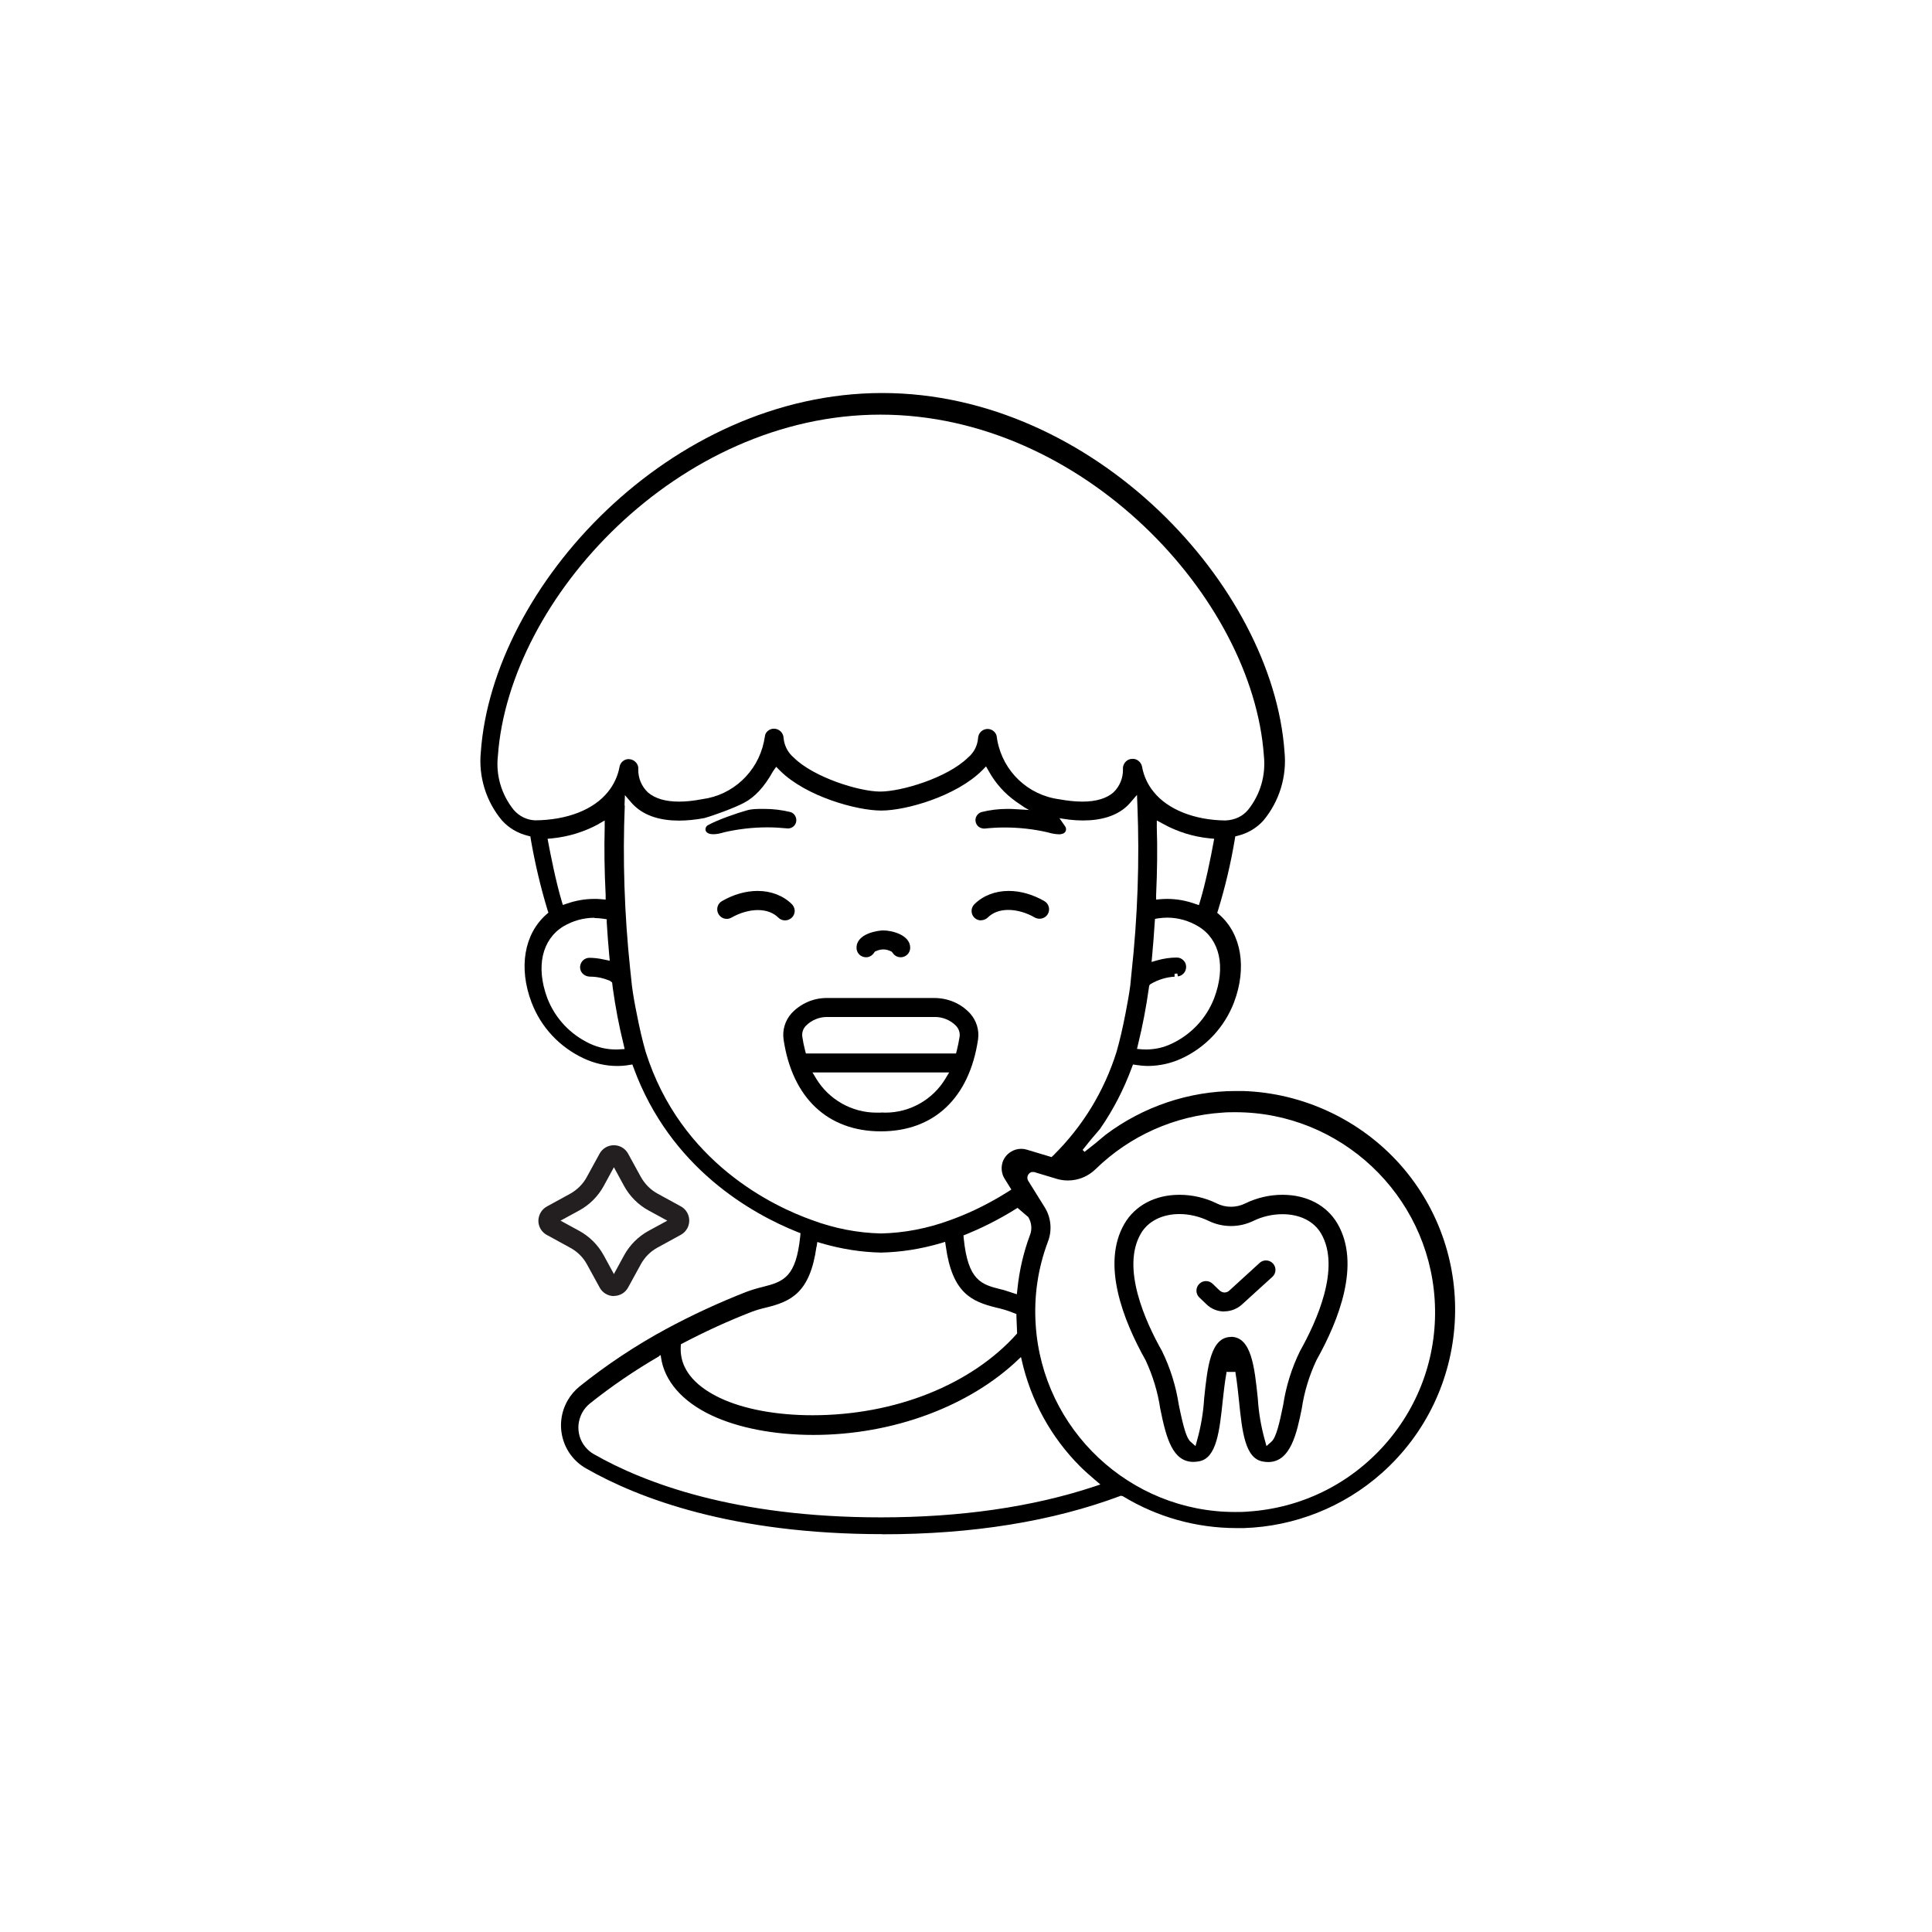 <svg viewBox="0 0 140.39 140.39" xmlns="http://www.w3.org/2000/svg" id="Layer_1"><defs><style>.cls-1{fill:#231f20;}</style></defs><path d="M88.97,95.3c-.5,0-.97-.19-1.32-.54l-.51-.49c-.13-.13-.2-.3-.2-.48,0-.18.07-.36.2-.49.13-.13.3-.21.49-.21s.35.07.48.19l.51.49c.1.09.23.15.36.15s.26-.05.35-.14l2.2-2.01c.13-.12.29-.18.46-.18.2,0,.38.08.51.22.26.28.24.72-.04.97l-2.21,2.01c-.35.32-.81.5-1.28.5Z"></path><path d="M64.13,111.48c-10.91,0-17.74-2.6-21.55-4.78-.84-.48-1.44-1.26-1.69-2.19-.25-.93-.12-1.91.36-2.75.22-.38.51-.72.85-1,1.97-1.58,4.09-2.99,6.31-4.19,1.87-1.01,3.82-1.91,5.81-2.69.4-.15.81-.27,1.22-.37,1.53-.38,2.41-.74,2.71-3.68l.02-.22-.21-.08c-3.3-1.32-9.24-4.62-11.92-11.94l-.09-.24-.25.04c-.28.05-.57.07-.86.07-.83,0-1.64-.19-2.4-.54-1.77-.82-3.13-2.27-3.82-4.09-.95-2.52-.53-4.96,1.08-6.38l.15-.13-.06-.18c-.51-1.68-.92-3.42-1.22-5.16l-.03-.2-.19-.05c-.73-.18-1.38-.56-1.88-1.12-1.15-1.37-1.71-3.18-1.53-4.97.86-12.06,13.78-26.08,29.17-26.08s28.38,14.02,29.23,26.07c.18,1.8-.38,3.61-1.53,4.99-.49.55-1.14.93-1.86,1.11l-.19.05-.03.2c-.29,1.74-.7,3.48-1.22,5.17l-.06.18.15.13c1.61,1.41,2.02,3.86,1.07,6.38-.7,1.82-2.06,3.27-3.82,4.08-.76.35-1.57.53-2.41.54-.29,0-.58-.03-.86-.07l-.25-.04-.09.24c-.58,1.57-1.35,3.07-2.31,4.45-.44.5-.9,1.06-1.26,1.52l.14.14c.46-.35,1.03-.81,1.53-1.24,2.72-2.05,6.08-3.18,9.45-3.18.18,0,.36,0,.54,0,4.36.14,8.52,2.09,11.42,5.35,5.81,6.56,5.2,16.62-1.36,22.43-2.76,2.45-6.31,3.86-10,3.98h-.53c-2.91,0-5.75-.79-8.24-2.3l-.04-.02-.13-.03c-4.99,1.87-10.78,2.8-17.32,2.8ZM47.9,98.55c-1.79,1.04-3.49,2.2-5.04,3.44-.47.38-.75.92-.82,1.51-.06.59.11,1.18.49,1.64.17.21.38.39.61.52,3.67,2.1,10.26,4.6,20.86,4.6,5.79,0,10.99-.75,15.45-2.22l.51-.17-.41-.35c-.36-.31-.72-.62-1.06-.96-2.13-2.13-3.6-4.82-4.26-7.78l-.04-.17-.13.12c-3.6,3.47-9.19,5.54-14.95,5.54-2.84,0-5.48-.51-7.42-1.43-2.12-1-3.42-2.5-3.66-4.22l-.02-.15-.13.07ZM75.04,85.16c-.16,0-.32.13-.37.31-.03.11-.02.24.05.34l1.22,1.96c.44.73.52,1.65.21,2.45-.73,1.94-1.03,3.98-.89,6.05.49,7.62,6.85,13.6,14.48,13.6.31,0,.63,0,.94-.03,3.87-.25,7.41-1.99,9.98-4.9,2.56-2.91,3.84-6.65,3.59-10.52-.49-7.62-6.85-13.6-14.48-13.6-.31,0-.63,0-.94.03-3.46.22-6.73,1.68-9.21,4.1-.54.53-1.26.83-2.02.83-.28,0-.55-.04-.82-.12l-1.66-.5s-.06.02-.06.02ZM59.33,90.59c-.47,3.38-1.88,3.99-3.68,4.43-.35.08-.7.18-1.04.31-1.7.66-3.43,1.45-5.13,2.35-.21,2.03,1.43,3.23,2.83,3.9,1.73.82,4.12,1.26,6.73,1.26,6,0,11.56-2.22,14.87-5.94-.01-.45-.04-.83-.05-1.21v-.2s-.4-.16-.4-.16c-.35-.13-.7-.23-1.06-.31-1.79-.44-3.2-1.05-3.67-4.44l-.05-.34-.33.1c-1.43.42-2.89.65-4.34.68-1.43-.03-2.87-.26-4.29-.67l-.33-.1-.05.34ZM73.94,87.77c-1.48.94-2.84,1.56-3.72,1.92l-.21.08.02.22c.31,3.1,1.31,3.35,2.7,3.7.2.04.39.11.58.17l.58.19.04-.37c.14-1.37.45-2.7.92-3.95.16-.42.11-.9-.13-1.29l-.78-.67ZM45.4,58.53c-.16,3.87-.03,7.87.39,11.87l.05.47c.03.27.05.52.08.76.09.69.21,1.36.35,2.04.2,1.03.41,1.94.65,2.77,2.55,8.07,9.32,11.24,12.12,12.23,1.59.59,3.27.92,4.98.96,1.72-.04,3.4-.37,5-.96.99-.35,2.53-1,4.22-2.07l.25-.16-.49-.79c-.2-.32-.26-.7-.18-1.07.08-.37.31-.68.63-.88.22-.14.48-.22.75-.22.14,0,.28.02.41.06l1.8.54.13-.12c2.14-2.12,3.68-4.64,4.59-7.51.24-.84.45-1.75.65-2.78.13-.68.26-1.36.35-2.04.02-.18.09-.92.09-.92.45-4.09.59-8.19.43-12.19l-.03-.76-.5.58c-.08.09-.16.18-.25.26-.75.68-1.82,1.02-3.18,1.02-.32,0-.65-.02-1-.06l-1.04-.15c-.19-.02-.38-.05-.57-.09-.59-.13-1.12-.34-1.62-.64l-.63-.43c-.83-.59-1.49-1.33-1.98-2.21l-.2-.35-.28.29c-1.89,1.88-5.53,2.92-7.33,2.92s-5.47-1.03-7.34-2.88l-.3-.3-.23.33c-.63,1.13-1.31,1.87-2.11,2.29-.68.36-2.14.9-2.89,1.11-.65.12-1.27.18-1.83.18-1.35,0-2.43-.34-3.18-1.02-.09-.08-.17-.16-.25-.25l-.5-.58-.03.76ZM85.37,70.97c-.6.03-1.2.21-1.73.52l-.04.02-.09.1-.03.2c-.19,1.36-.45,2.73-.78,4.07l-.08.34.35.03c.1,0,.21.01.31.01.64,0,1.28-.14,1.86-.42,1.42-.67,2.52-1.84,3.09-3.31.85-2.26.42-4.25-1.13-5.2-.69-.42-1.48-.65-2.29-.65-.21,0-.43.02-.64.05l-.24.04-.02.24c-.05.85-.12,1.67-.19,2.45l-.04.44.42-.12c.46-.13.94-.2,1.42-.2.19,0,.36.08.49.22.13.13.19.31.18.49-.01.34-.27.62-.6.66l-.04-.21-.2.02v.2ZM43.2,66.69c-.8,0-1.58.22-2.27.63-1.56.96-2,2.95-1.16,5.21.57,1.47,1.67,2.64,3.1,3.31.58.27,1.22.42,1.86.42.1,0,.21,0,.31-.01l.35-.02-.08-.35c-.33-1.33-.59-2.7-.78-4.07l-.05-.42-.16-.12c-.45-.19-.93-.3-1.42-.3-.42,0-.74-.29-.75-.67,0-.18.07-.36.19-.49.13-.13.3-.21.48-.21.34,0,.69.04,1.09.13l.4.08-.04-.4c-.07-.76-.13-1.55-.18-2.37v-.24s-.25-.04-.25-.04c-.22-.03-.44-.05-.65-.05ZM84.81,65.32c.69,0,1.36.12,2.01.35l.3.1.09-.3c.4-1.32.78-3.2.96-4.2l.06-.32-.33-.03c-1.19-.12-2.33-.47-3.38-1.05l-.46-.25v.52c.05,1.46.03,3.15-.05,4.89v.34s.32-.03.32-.03c.16-.01.31-.02.47-.02ZM43.5,59.88c-1.05.57-2.19.92-3.38,1.04l-.33.03.06.32c.15.79.54,2.79.96,4.19l.09.3.3-.1c.63-.22,1.3-.34,1.97-.34.17,0,.33,0,.5.02l.34.03v-.34c-.09-1.77-.11-3.41-.07-4.89v-.52s-.44.25-.44.25ZM82.31,55.14c.33,0,.62.25.68.58.12.67.41,1.3.84,1.82,1.02,1.28,2.97,2.06,5.22,2.08.67-.03,1.24-.29,1.64-.77.9-1.12,1.3-2.52,1.15-3.94-.81-11.46-13.16-24.78-27.86-24.78s-26.98,13.33-27.8,24.79c-.16,1.41.25,2.8,1.14,3.92.4.47.97.75,1.57.77,2.32-.02,4.25-.77,5.29-2.07.43-.53.72-1.16.84-1.82.06-.33.34-.56.67-.56.21.01.4.1.53.25.12.14.18.31.16.49-.01.65.24,1.24.7,1.68.51.44,1.27.67,2.26.67.51,0,1.08-.06,1.7-.18,2.21-.29,4.01-1.97,4.47-4.17l.04-.22c.03-.16.05-.26.06-.31.1-.25.35-.42.63-.42.38,0,.69.31.7.68.05.56.32,1.07.74,1.42,1.43,1.43,4.75,2.47,6.28,2.47s4.88-.99,6.39-2.48c.41-.34.67-.83.72-1.38.01-.31.21-.58.5-.66.06-.02.13-.03.19-.03.3,0,.58.2.66.5l.05.33c.42,2.26,2.23,3.98,4.5,4.28.6.11,1.18.17,1.68.17,1,0,1.76-.23,2.26-.67.45-.43.7-1.04.69-1.65-.04-.38.22-.72.58-.78h.11Z"></path><path d="M92.15,106.24c-.13,0-.26-.01-.39-.04-1.29-.22-1.5-2.17-1.73-4.43-.06-.56-.14-1.35-.25-2v-.08s-.66,0-.66,0v.08c-.12.64-.2,1.4-.26,1.93-.24,2.29-.45,4.27-1.74,4.49-.14.02-.27.04-.39.04-1.51,0-1.98-1.68-2.42-3.87-.18-1.21-.54-2.39-1.06-3.51-1.64-2.92-3.24-7.01-1.54-9.93.78-1.33,2.23-2.1,4-2.1.93,0,1.89.22,2.71.63.32.16.68.24,1.03.24s.71-.08,1.03-.24c.84-.41,1.77-.63,2.71-.63,1.76,0,3.22.76,4,2.1,1.7,2.92.11,7-1.53,9.92-.53,1.13-.89,2.32-1.07,3.54-.35,1.71-.79,3.85-2.42,3.86h0ZM89.44,97.14c1.49,0,1.72,2.18,1.96,4.49.06,1,.23,2,.5,2.98l.13.47.36-.32c.35-.31.59-1.38.85-2.65.21-1.38.62-2.7,1.23-3.94,1.19-2.12,2.98-6.04,1.53-8.53-.52-.9-1.55-1.41-2.81-1.41-.72,0-1.46.17-2.1.48-.51.25-1.07.38-1.64.38s-1.13-.13-1.64-.38c-.64-.31-1.39-.49-2.1-.49-1.26,0-2.29.52-2.81,1.42-1.45,2.49.34,6.42,1.54,8.54.6,1.23,1.01,2.54,1.22,3.91.35,1.72.57,2.42.85,2.67l.36.32.13-.47c.27-.97.44-1.98.5-2.99.24-2.3.47-4.47,1.96-4.47Z"></path><path d="M65.45,69.56c-.24,0-.46-.12-.59-.33l-.02-.02-.05-.06c-.22-.11-.41-.16-.6-.16s-.38.05-.55.13h-.03s-.06.06-.06.06c-.15.25-.37.38-.62.38-.13,0-.25-.04-.36-.1-.21-.13-.33-.35-.33-.59,0-1.04,1.56-1.26,1.95-1.26.61,0,1.95.32,1.95,1.26,0,.38-.31.69-.69.69Z"></path><path d="M56.99,66.88c-.17-.02-.31-.08-.42-.19-.37-.37-.89-.56-1.5-.56s-1.31.2-1.92.55c-.11.06-.22.09-.34.09-.25,0-.47-.13-.6-.35-.19-.33-.08-.75.25-.94.83-.48,1.73-.74,2.59-.74.98,0,1.86.34,2.49.96.13.13.2.3.21.48,0,.18-.07.36-.2.49-.13.13-.31.21-.49.21h-.06Z"></path><path d="M76.91,60.62c-.22,0-.48-.05-.79-.14-1.04-.24-2.09-.35-3.13-.35-.49,0-.98.03-1.46.08h0c-.33,0-.59-.21-.64-.52-.05-.3.14-.59.43-.68.6-.15,1.23-.23,1.87-.23.15,0,.29,0,.44.01l1.2.07c.36.02.72.09,1.06.21l1.08.36.43.62c.08.11.09.26.02.38-.08.13-.25.2-.52.2Z"></path><path d="M64.01,82.21c-3.86,0-6.44-2.43-7.07-6.67-.1-.69.11-1.38.57-1.9.66-.71,1.59-1.12,2.56-1.12h7.8c1.03,0,1.96.4,2.63,1.13.46.52.67,1.21.57,1.89-.63,4.24-3.2,6.67-7.06,6.67ZM64.02,80.84c.1,0,.21.01.32.01,1.78,0,3.45-.95,4.36-2.47l.27-.45h-9.93l.27.45c.92,1.52,2.59,2.47,4.37,2.47.1,0,.21,0,.31,0h0s.02,0,.02,0ZM60.08,73.9c-.56,0-1.11.23-1.51.63-.21.21-.31.5-.27.8.05.35.12.68.2.99l.06.23h10.91l.06-.23c.08-.31.14-.63.2-.98.04-.31-.06-.59-.27-.81-.4-.4-.95-.63-1.51-.63h-7.85Z"></path><path d="M71.29,66.88c-.19,0-.36-.07-.49-.2-.13-.13-.2-.3-.2-.49s.08-.36.21-.49c.63-.62,1.51-.96,2.49-.96.86,0,1.76.26,2.59.74.33.19.44.61.25.94-.12.21-.35.34-.6.34-.12,0-.24-.03-.35-.09-.6-.35-1.3-.55-1.92-.55s-1.13.19-1.5.56c-.13.12-.3.19-.48.19Z"></path><path d="M51.83,60.62c-.26,0-.44-.07-.53-.21-.08-.15-.02-.35.13-.44.69-.39,2.13-.89,2.86-1.09.36-.1.73-.1,1.11-.1h.16c.64,0,1.27.08,1.88.23.28.08.46.38.42.67-.04.3-.3.52-.6.52-.52-.05-1.02-.08-1.5-.08-1.05,0-2.09.12-3.11.35-.33.1-.59.15-.81.15Z"></path><path d="M44.61,94.18c-.43,0-.83-.24-1.03-.61l-.92-1.68c-.28-.52-.71-.95-1.24-1.23l-1.68-.92c-.28-.15-.48-.4-.57-.7-.09-.3-.05-.62.1-.9.11-.2.27-.36.47-.47l1.68-.92c.52-.29.95-.71,1.23-1.24l.92-1.68c.21-.38.6-.61,1.04-.61.2,0,.39.05.56.14.2.11.36.27.47.47l.92,1.68c.29.52.71.95,1.23,1.23l1.68.92c.57.31.78,1.03.47,1.6-.11.2-.27.36-.47.47l-1.68.92c-.52.28-.95.71-1.23,1.23l-.92,1.68c-.21.38-.6.61-1.03.61ZM43.87,86.18c-.41.75-1.03,1.37-1.78,1.78l-1.36.74,1.36.74c.75.41,1.37,1.03,1.78,1.78l.74,1.36.74-1.36c.41-.75,1.03-1.37,1.78-1.78l1.36-.74-1.36-.74c-.75-.41-1.37-1.03-1.78-1.78l-.74-1.36-.74,1.36Z" class="cls-1"></path></svg>